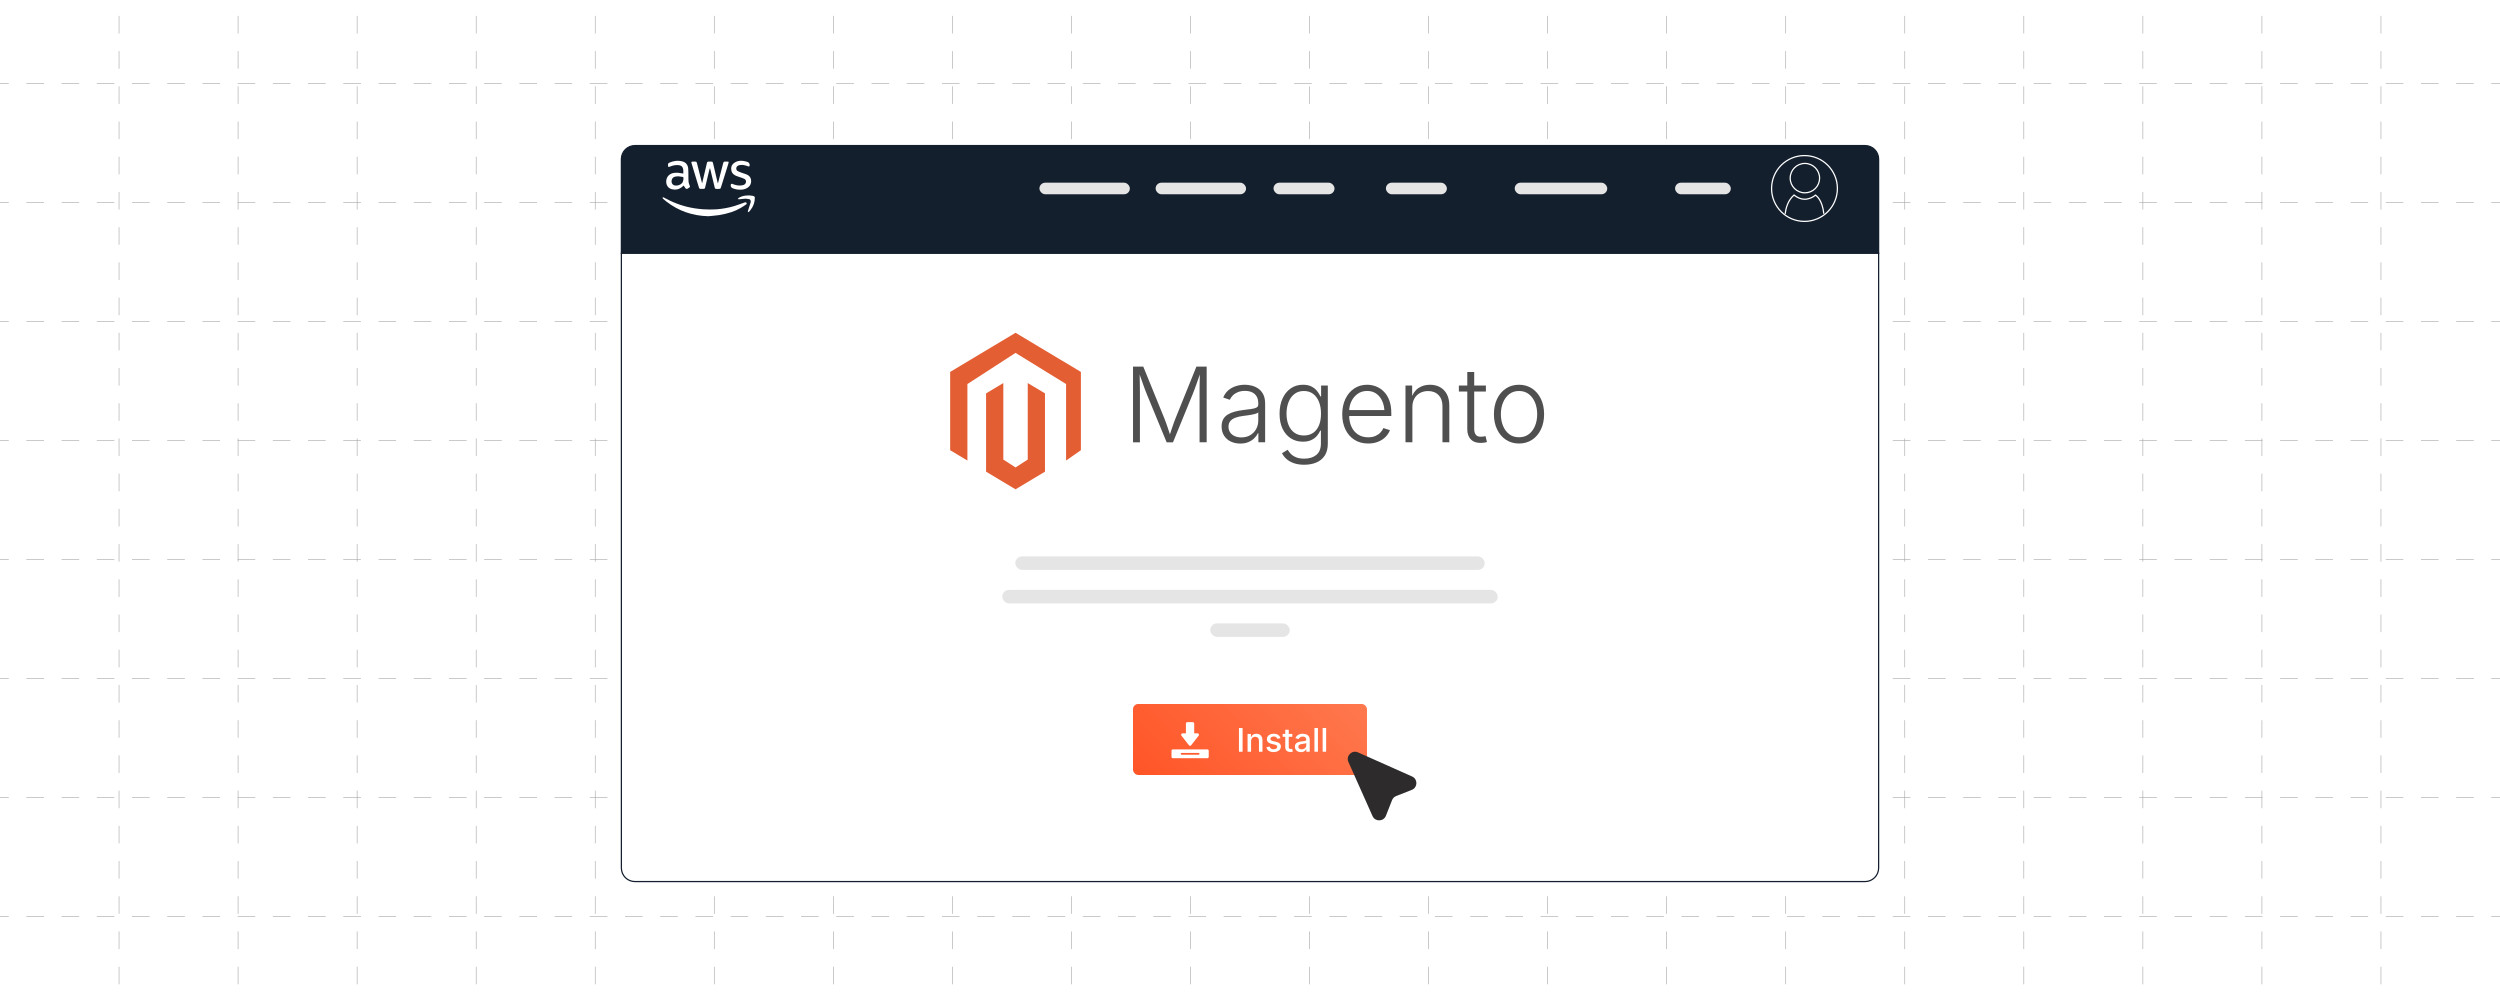 <?xml version="1.0" encoding="UTF-8"?><svg id="Layer_1" xmlns="http://www.w3.org/2000/svg" xmlns:xlink="http://www.w3.org/1999/xlink" viewBox="0 0 1000 400"><defs><clipPath id="clippath"><rect width="1000" height="400" fill="none" stroke-width="0"/></clipPath><filter id="drop-shadow-1" filterUnits="userSpaceOnUse"><feOffset dx="0" dy="5.428"/><feGaussianBlur result="blur" stdDeviation="4.342"/><feFlood flood-color="#333" flood-opacity=".09"/><feComposite in2="blur" operator="in"/><feComposite in="SourceGraphic"/></filter><linearGradient id="linear-gradient" x1="470.117" y1="325.674" x2="529.883" y2="265.908" gradientUnits="userSpaceOnUse"><stop offset="0" stop-color="#ff5527"/><stop offset="1" stop-color="#ff784e"/></linearGradient></defs><g clip-path="url(#clippath)"><line y1="366.667" x2="3.5" y2="366.667" fill="none" stroke="#aaa" stroke-miterlimit="10" stroke-width=".25"/><line x1="10.543" y1="366.667" x2="992.979" y2="366.667" fill="none" stroke="#aaa" stroke-dasharray="0 0 7.043 7.043" stroke-miterlimit="10" stroke-width=".25"/><line x1="996.5" y1="366.667" x2="1000" y2="366.667" fill="none" stroke="#aaa" stroke-miterlimit="10" stroke-width=".25"/><line y1="319.048" x2="3.5" y2="319.048" fill="none" stroke="#aaa" stroke-miterlimit="10" stroke-width=".25"/><line x1="10.543" y1="319.048" x2="992.979" y2="319.048" fill="none" stroke="#aaa" stroke-dasharray="0 0 7.043 7.043" stroke-miterlimit="10" stroke-width=".25"/><line x1="996.5" y1="319.048" x2="1000" y2="319.048" fill="none" stroke="#aaa" stroke-miterlimit="10" stroke-width=".25"/><line y1="271.429" x2="3.5" y2="271.429" fill="none" stroke="#aaa" stroke-miterlimit="10" stroke-width=".25"/><line x1="10.543" y1="271.429" x2="992.979" y2="271.429" fill="none" stroke="#aaa" stroke-dasharray="0 0 7.043 7.043" stroke-miterlimit="10" stroke-width=".25"/><line x1="996.5" y1="271.429" x2="1000" y2="271.429" fill="none" stroke="#aaa" stroke-miterlimit="10" stroke-width=".25"/><line y1="223.81" x2="3.5" y2="223.81" fill="none" stroke="#aaa" stroke-miterlimit="10" stroke-width=".25"/><line x1="10.543" y1="223.81" x2="992.979" y2="223.81" fill="none" stroke="#aaa" stroke-dasharray="0 0 7.043 7.043" stroke-miterlimit="10" stroke-width=".25"/><line x1="996.5" y1="223.81" x2="1000" y2="223.81" fill="none" stroke="#aaa" stroke-miterlimit="10" stroke-width=".25"/><line y1="176.19" x2="3.5" y2="176.19" fill="none" stroke="#aaa" stroke-miterlimit="10" stroke-width=".25"/><line x1="10.543" y1="176.19" x2="992.979" y2="176.19" fill="none" stroke="#aaa" stroke-dasharray="0 0 7.043 7.043" stroke-miterlimit="10" stroke-width=".25"/><line x1="996.5" y1="176.19" x2="1000" y2="176.19" fill="none" stroke="#aaa" stroke-miterlimit="10" stroke-width=".25"/><line y1="128.571" x2="3.5" y2="128.571" fill="none" stroke="#aaa" stroke-miterlimit="10" stroke-width=".25"/><line x1="10.543" y1="128.571" x2="992.979" y2="128.571" fill="none" stroke="#aaa" stroke-dasharray="0 0 7.043 7.043" stroke-miterlimit="10" stroke-width=".25"/><line x1="996.5" y1="128.571" x2="1000" y2="128.571" fill="none" stroke="#aaa" stroke-miterlimit="10" stroke-width=".25"/><line y1="80.952" x2="3.5" y2="80.952" fill="none" stroke="#aaa" stroke-miterlimit="10" stroke-width=".25"/><line x1="10.543" y1="80.952" x2="992.979" y2="80.952" fill="none" stroke="#aaa" stroke-dasharray="0 0 7.043 7.043" stroke-miterlimit="10" stroke-width=".25"/><line x1="996.5" y1="80.952" x2="1000" y2="80.952" fill="none" stroke="#aaa" stroke-miterlimit="10" stroke-width=".25"/><line y1="33.333" x2="3.5" y2="33.333" fill="none" stroke="#aaa" stroke-miterlimit="10" stroke-width=".25"/><line x1="10.543" y1="33.333" x2="992.979" y2="33.333" fill="none" stroke="#aaa" stroke-dasharray="0 0 7.043 7.043" stroke-miterlimit="10" stroke-width=".25"/><line x1="996.5" y1="33.333" x2="1000" y2="33.333" fill="none" stroke="#aaa" stroke-miterlimit="10" stroke-width=".25"/><line x1="952.381" y1="-289.457" x2="952.381" y2="692.979" fill="none" stroke="#aaa" stroke-dasharray="0 0 7.043 7.043" stroke-miterlimit="10" stroke-width=".25"/><line x1="904.762" y1="-289.457" x2="904.762" y2="692.979" fill="none" stroke="#aaa" stroke-dasharray="0 0 7.043 7.043" stroke-miterlimit="10" stroke-width=".25"/><line x1="857.143" y1="-289.457" x2="857.143" y2="692.979" fill="none" stroke="#aaa" stroke-dasharray="0 0 7.043 7.043" stroke-miterlimit="10" stroke-width=".25"/><line x1="809.524" y1="-289.457" x2="809.524" y2="692.979" fill="none" stroke="#aaa" stroke-dasharray="0 0 7.043 7.043" stroke-miterlimit="10" stroke-width=".25"/><line x1="761.905" y1="-289.457" x2="761.905" y2="692.979" fill="none" stroke="#aaa" stroke-dasharray="0 0 7.043 7.043" stroke-miterlimit="10" stroke-width=".25"/><line x1="714.286" y1="-289.457" x2="714.286" y2="692.979" fill="none" stroke="#aaa" stroke-dasharray="0 0 7.043 7.043" stroke-miterlimit="10" stroke-width=".25"/><line x1="666.667" y1="-289.457" x2="666.667" y2="692.979" fill="none" stroke="#aaa" stroke-dasharray="0 0 7.043 7.043" stroke-miterlimit="10" stroke-width=".25"/><line x1="619.048" y1="-289.457" x2="619.048" y2="692.979" fill="none" stroke="#aaa" stroke-dasharray="0 0 7.043 7.043" stroke-miterlimit="10" stroke-width=".25"/><line x1="571.429" y1="-289.457" x2="571.429" y2="692.979" fill="none" stroke="#aaa" stroke-dasharray="0 0 7.043 7.043" stroke-miterlimit="10" stroke-width=".25"/><line x1="523.81" y1="-289.457" x2="523.81" y2="692.979" fill="none" stroke="#aaa" stroke-dasharray="0 0 7.043 7.043" stroke-miterlimit="10" stroke-width=".25"/><line x1="476.19" y1="-289.457" x2="476.19" y2="692.979" fill="none" stroke="#aaa" stroke-dasharray="0 0 7.043 7.043" stroke-miterlimit="10" stroke-width=".25"/><line x1="428.571" y1="-289.457" x2="428.571" y2="692.979" fill="none" stroke="#aaa" stroke-dasharray="0 0 7.043 7.043" stroke-miterlimit="10" stroke-width=".25"/><line x1="380.952" y1="-289.457" x2="380.952" y2="692.979" fill="none" stroke="#aaa" stroke-dasharray="0 0 7.043 7.043" stroke-miterlimit="10" stroke-width=".25"/><line x1="333.333" y1="-289.457" x2="333.333" y2="692.979" fill="none" stroke="#aaa" stroke-dasharray="0 0 7.043 7.043" stroke-miterlimit="10" stroke-width=".25"/><line x1="285.714" y1="-289.457" x2="285.714" y2="692.979" fill="none" stroke="#aaa" stroke-dasharray="0 0 7.043 7.043" stroke-miterlimit="10" stroke-width=".25"/><line x1="238.095" y1="-289.457" x2="238.095" y2="692.979" fill="none" stroke="#aaa" stroke-dasharray="0 0 7.043 7.043" stroke-miterlimit="10" stroke-width=".25"/><line x1="190.476" y1="-289.457" x2="190.476" y2="692.979" fill="none" stroke="#aaa" stroke-dasharray="0 0 7.043 7.043" stroke-miterlimit="10" stroke-width=".25"/><line x1="142.857" y1="-289.457" x2="142.857" y2="692.979" fill="none" stroke="#aaa" stroke-dasharray="0 0 7.043 7.043" stroke-miterlimit="10" stroke-width=".25"/><line x1="95.238" y1="-289.457" x2="95.238" y2="692.979" fill="none" stroke="#aaa" stroke-dasharray="0 0 7.043 7.043" stroke-miterlimit="10" stroke-width=".25"/><line x1="47.619" y1="-289.457" x2="47.619" y2="692.979" fill="none" stroke="#aaa" stroke-dasharray="0 0 7.043 7.043" stroke-miterlimit="10" stroke-width=".25"/></g><g filter="url(#drop-shadow-1)"><path d="M751.452,58.226c0-2.998-2.43-5.428-5.428-5.428H253.976c-2.998,0-5.428,2.43-5.428,5.428v37.674h502.903v-37.674Z" fill="#141f2e" stroke="#141f2e" stroke-miterlimit="10" stroke-width=".5"/><path d="M248.548,95.9v245.874c0,2.998,2.43,5.428,5.428,5.428h492.047c2.998,0,5.428-2.43,5.428-5.428V95.9H248.548Z" fill="#fff" stroke="#141f2e" stroke-miterlimit="10" stroke-width=".5"/></g><path d="M283.868,67.41c-.138.564-.277,1.128-.412,1.694-.457,1.916-.911,3.832-1.369,5.748-.147.614-.262.701-.903.702-.272 0-.543.001-.815-0-.527-.002-.658-.091-.815-.6-.416-1.352-.826-2.707-1.237-4.061-.542-1.782-1.084-3.565-1.626-5.347-.003-.011-.01-.022-.013-.033-.243-.808-.195-.875.628-.876.213-0.0.425-.001.638 0.0.583.003.684.069.839.645.218.808.417,1.622.624,2.433.447,1.76.894,3.521,1.342,5.281.019.076.051.148.11.319.267-1.132.513-2.167.757-3.203.381-1.619.76-3.239,1.144-4.857.122-.513.251-.61.788-.617.307-.004.614-.005.921 0.0.5.009.622.109.744.623.265,1.113.524,2.228.787,3.342.352,1.492.705,2.983,1.059,4.475.018.077.046.151.134.232.175-.674.35-1.347.524-2.021.515-1.986,1.028-3.973,1.545-5.959.158-.606.267-.689.877-.693.319-.002.638.005.957-.001.304-.006.41.156.353.427-.056.265-.139.524-.219.783-.937,3.006-1.876,6.011-2.815,9.016-.199.637-.292.706-.953.706-.26 0-.52.001-.78-0-.552-.002-.684-.1-.813-.632-.356-1.467-.707-2.935-1.06-4.403-.25-1.041-.501-2.081-.751-3.122l-.188-0Z" fill="#fff" stroke-width="0"/><path d="M283.384,86.49c-.002 0-.005 0-.007 0-6.259-.145-11.877-2.033-16.824-5.87-.447-.347-.872-.724-1.305-1.089-.063-.053-.145-.11-.164-.181-.031-.112-.063-.274-.007-.346.055-.07.245-.106.333-.065.394.185.773.405,1.158.61,3.561,1.898,7.336,3.169,11.323,3.786,1.114.172,2.238.29,3.363.376,1.457.112,3.842.137,5.298.024,2.436-.188,4.839-.609,7.187-1.322,1.341-.407,2.652-.916,3.976-1.378.067-.023.131-.057.199-.073.264-.063.53-.09.689.19.161.283.025.517-.208.67-.748.492-1.484,1.013-2.27,1.439-2.167,1.28-4.894,2.157-8.427,2.771-1.43.209-2.875.308-4.314.457Z" fill="#fff" stroke-width="0"/><path d="M273.494,74.267c-.018-.027-.056-.032-.08-.011-.264.234-.525.494-.819.708-1.195.867-2.528,1.083-3.938.705-1.417-.38-2.248-1.656-2.168-3.223.095-1.856,1.432-3.158,3.407-3.319,1.021-.083,2.028.018,3.026.234.114.025.229.045.395.078.013-.894.128-1.767-.341-2.566-.326-.555-.88-.719-1.467-.804-1.17-.169-2.277.091-3.357.511-.907.353-.932.332-.946-.637-.005-.379.078-.667.447-.836,1.688-.771,3.439-1.013,5.246-.553,1.406.359,2.243,1.353,2.381,2.836.087.926.06,1.863.079,2.795.018.862-.021,1.729.063,2.584.05.502.265.995.454,1.472.173.436.168.555-.225.824-.192.131-.383.263-.579.387-.292.185-.684.116-.891-.161-.245-.328-.459-.679-.689-1.025ZM271.26,70.515c-.004-.001-.008-.001-.012-0-.388.039-.705.053-1.016.107-.928.163-1.457.695-1.582,1.564-.16,1.109.437,1.939,1.498,2.027.719.06,1.406-.099,2.037-.464,1.016-.59,1.204-1.556,1.204-2.618 0-.245-.096-.338-.312-.367-.628-.085-1.255-.172-1.817-.249Z" fill="#fff" stroke-width="0"/><path d="M296.012,75.879c-1.025-.013-2.019-.186-2.967-.584-.661-.277-.954-.975-.669-1.627.043-.098.264-.178.392-.164.192.021.375.133.562.204,1.215.463,2.46.658,3.747.377.483-.106.913-.327,1.165-.789.355-.653.167-1.432-.508-1.76-.611-.296-1.274-.484-1.916-.716-.52-.188-1.063-.327-1.56-.563-1.111-.53-1.753-1.412-1.79-2.669-.039-1.307.647-2.187,1.75-2.767,1.09-.574,2.265-.621,3.451-.404.442.081.884.193,1.309.343.603.212.994.828.88,1.457-.094.514-.367.379-.607.307-.552-.165-1.093-.391-1.657-.481-.761-.122-1.539-.139-2.284.163-.436.177-.754.58-.801,1.049-.053.518.134.958.595,1.197.52.269,1.078.468,1.629.67.564.207,1.147.362,1.709.574,1.17.44,1.921,1.244,1.998,2.534.082,1.374-.537,2.392-1.729,3.049-.835.46-1.751.618-2.699.602Z" fill="#fff" stroke-width="0"/><path d="M298.261,79.462c-.004-.001-.008-.001-.012-0-.888.087-1.728.179-2.57.245-.18.014-.367-.061-.551-.095.114-.149.198-.344.347-.44.858-.553,1.817-.82,2.824-.943.873-.106,1.739-.1,2.602.072.161.032.322.074.477.126.45.152.542.278.546.748.012,1.354-.364,2.614-1.009,3.785-.304.552-.73,1.037-1.109,1.546-.076.101-.184.189-.296.249-.104.057-.232.07-.35.102-.005-.13-.046-.272-.009-.389.359-1.145.738-2.284,1.094-3.43.058-.185.045-.395.045-.594-.001-.378-.262-.714-.632-.791-.47-.098-.952-.132-1.396-.191Z" fill="#fff" stroke-width="0"/><circle cx="721.794" cy="75.393" r="13.161" fill="none" stroke="#fff" stroke-linecap="round" stroke-linejoin="round" stroke-width=".5"/><path d="M729.506,85.331c-.583-5.131-2.75-6.915-3.321-7.301-.051.046-.104.092-.156.137-.025.022-.051.043-.077.065-.502.399-1.656,1.15-3.178,1.391-.151.021-.301.045-.455.054-.13.008-.26.013-.392.013-.479,0-.944-.057-1.393-.159-1.418-.361-2.5-1.197-2.808-1.455-.029-.026-.061-.05-.089-.077l-.05.044c-2.504,2.166-3.27,5.443-3.503,7.37" fill="none" stroke="#fff" stroke-linecap="round" stroke-linejoin="round" stroke-width=".5"/><path d="M721.956,77.132h.002c1.568-.001,3.043-.613,4.155-1.725,1.111-1.113,1.724-2.588,1.723-4.156-.001-3.241-2.638-5.878-5.88-5.878-3.243.001-5.88,2.639-5.879,5.881.001,3.241,2.639,5.878,5.879,5.878Z" fill="none" stroke="#fff" stroke-linecap="round" stroke-linejoin="round" stroke-width=".5"/><rect x="415.773" y="73.08" width="36.172" height="4.627" rx="2.313" ry="2.313" fill="#e5e5e5" stroke-width="0"/><rect x="462.249" y="73.08" width="36.172" height="4.627" rx="2.313" ry="2.313" fill="#e5e5e5" stroke-width="0"/><rect x="509.413" y="73.08" width="24.395" height="4.627" rx="2.313" ry="2.313" fill="#e5e5e5" stroke-width="0"/><rect x="554.361" y="73.08" width="24.395" height="4.627" rx="2.313" ry="2.313" fill="#e5e5e5" stroke-width="0"/><rect x="605.885" y="73.08" width="37.013" height="4.627" rx="2.313" ry="2.313" fill="#e5e5e5" stroke-width="0"/><rect x="670.027" y="73.08" width="22.292" height="4.627" rx="2.313" ry="2.313" fill="#e5e5e5" stroke-width="0"/><g id="LOGO"><polyline points="426.429 162.049 426.429 153.616 406.212 141.153 386.962 153.617 386.962 184.216 380.066 180.084 380.066 148.767 406.212 133.108 432.358 148.767 432.358 180.084 426.429 184.216 426.429 162.049" fill="#e45e34" stroke-width="0"/><polygon points="417.992 157.352 417.992 188.669 413.223 191.525 406.212 195.726 399.196 191.525 394.432 188.669 394.432 157.352 401.328 153.22 401.328 183.82 406.212 186.98 411.097 183.82 411.097 153.22 417.992 157.352" fill="#e45e34" stroke-width="0"/></g><path d="M453.208,176.919v-30.273h4.104l8.452,20.765c.189.447.389.973.6,1.575.21.603.433,1.246.67,1.93.237.685.464,1.365.681,2.042.216.678.419,1.32.609,1.93h-.731c.189-.582.393-1.205.61-1.869.216-.663.443-1.341.68-2.031s.464-1.344.681-1.961c.217-.616.42-1.154.61-1.615l8.391-20.765h4.104v30.273h-2.844v-21.191c0-.718.01-1.466.03-2.245.021-.778.037-1.561.051-2.347.013-.785.021-1.557.021-2.315h.325c-.271.812-.552,1.635-.843,2.468-.292.833-.576,1.643-.854,2.429-.278.785-.545,1.521-.803,2.204s-.487,1.276-.69,1.777l-7.863,19.221h-2.54l-7.924-19.221c-.203-.501-.43-1.083-.681-1.747-.25-.663-.515-1.385-.792-2.164-.277-.778-.562-1.588-.853-2.428-.292-.84-.593-1.687-.904-2.539h.346c.013.69.027,1.422.041,2.194.013.771.027,1.554.041,2.347.013.792.023,1.558.03,2.295.007.739.01,1.42.01,2.042v19.221h-2.763Z" fill="#4f4f4f" stroke-width="0"/><path d="M496.119,177.427c-1.382,0-2.638-.264-3.769-.792s-2.032-1.308-2.702-2.337-1.006-2.275-1.006-3.738c0-1.124.21-2.069.63-2.834.42-.766,1.022-1.396,1.808-1.89s1.71-.884,2.773-1.168c1.063-.285,2.238-.509,3.525-.671,1.259-.162,2.329-.302,3.21-.417.88-.114,1.554-.301,2.022-.559.467-.257.699-.67.699-1.239v-.528c0-1.016-.205-1.89-.619-2.621-.412-.731-1.016-1.293-1.808-1.686-.792-.394-1.757-.59-2.895-.59-1.07,0-2.012.166-2.824.498s-1.487.766-2.021,1.301c-.535.535-.938,1.12-1.209,1.757l-2.641-.894c.501-1.232,1.205-2.222,2.113-2.967.907-.744,1.93-1.29,3.068-1.636,1.138-.345,2.289-.518,3.454-.518.894,0,1.815.118,2.763.355s1.829.637,2.642,1.198c.812.562,1.469,1.335,1.971,2.316.5.982.752,2.225.752,3.729v15.421h-2.703v-3.596h-.203c-.324.69-.805,1.351-1.441,1.98-.638.63-1.42,1.142-2.347,1.534-.928.393-2.008.589-3.241.589ZM496.525,174.969c1.381,0,2.58-.305,3.596-.915,1.015-.609,1.8-1.429,2.357-2.458.555-1.029.832-2.16.832-3.393v-3.23c-.203.189-.535.358-.994.508-.461.149-.986.277-1.575.386-.589.108-1.182.203-1.778.284-.596.082-1.117.149-1.564.203-1.26.149-2.34.394-3.241.731-.901.339-1.584.8-2.052,1.382-.467.583-.701,1.32-.701,2.215,0,.907.224,1.68.67,2.316.447.637,1.057,1.124,1.829,1.463.772.338,1.646.508,2.621.508Z" fill="#4f4f4f" stroke-width="0"/><path d="M521.698,185.899c-1.544,0-2.902-.2-4.073-.6-1.172-.399-2.157-.944-2.956-1.636-.8-.69-1.423-1.482-1.869-2.377l2.275-1.382c.325.583.762,1.148,1.311,1.697.548.548,1.256.995,2.123,1.341.866.345,1.93.518,3.189.518,2.005,0,3.617-.497,4.836-1.493,1.219-.995,1.828-2.536,1.828-4.622v-5.1h-.264c-.298.704-.735,1.398-1.311,2.082-.576.685-1.324,1.247-2.245,1.687-.921.44-2.06.66-3.413.66-1.802,0-3.403-.446-4.806-1.341-1.401-.894-2.502-2.174-3.302-3.84-.799-1.666-1.198-3.657-1.198-5.974,0-2.315.393-4.344,1.179-6.085.785-1.74,1.882-3.099,3.291-4.073,1.408-.976,3.041-1.463,4.896-1.463,1.382,0,2.533.244,3.454.731s1.662,1.094,2.225,1.818.992,1.433,1.29,2.123h.285v-4.368h2.682v23.264c0,1.923-.406,3.508-1.219,4.754-.813,1.246-1.931,2.171-3.353,2.773-1.423.603-3.041.904-4.856.904ZM521.536,174.196c1.449,0,2.685-.349,3.708-1.046,1.022-.698,1.805-1.7,2.347-3.007.541-1.308.812-2.868.812-4.684,0-1.761-.268-3.322-.803-4.684s-1.311-2.431-2.326-3.21c-1.016-.778-2.263-1.168-3.738-1.168-1.49,0-2.75.403-3.779,1.209s-1.812,1.893-2.347,3.261-.803,2.898-.803,4.592c0,1.721.271,3.237.812,4.551.542,1.314,1.328,2.34,2.357,3.078s2.282,1.107,3.759,1.107Z" fill="#4f4f4f" stroke-width="0"/><path d="M547.278,177.406c-2.126,0-3.965-.497-5.516-1.493-1.552-.995-2.75-2.373-3.597-4.135-.847-1.761-1.27-3.785-1.27-6.074s.416-4.321,1.249-6.096,1.998-3.17,3.495-4.186c1.496-1.016,3.233-1.523,5.211-1.523,1.246,0,2.445.227,3.597.681s2.188,1.145,3.108,2.072,1.646,2.103,2.174,3.525c.528,1.422.793,3.095.793,5.018v1.199h-17.818v-2.377h16.335l-1.26.894c0-1.625-.277-3.081-.833-4.368-.556-1.286-1.348-2.303-2.377-3.048-1.029-.744-2.27-1.117-3.719-1.117-1.436,0-2.691.38-3.769,1.138-1.077.759-1.917,1.761-2.52,3.007-.603,1.247-.904,2.614-.904,4.104v1.422c0,1.774.312,3.329.936,4.663.622,1.334,1.506,2.37,2.651,3.108,1.144.738,2.495,1.107,4.053,1.107,1.057,0,1.987-.169,2.794-.508.806-.339,1.483-.789,2.031-1.352.549-.562.958-1.175,1.229-1.838l2.621.833c-.353.948-.918,1.828-1.696,2.641-.779.812-1.758,1.467-2.937,1.961-1.178.494-2.532.741-4.063.741Z" fill="#4f4f4f" stroke-width="0"/><path d="M564.954,162.758v14.161h-2.763v-22.715h2.661l.021,5.303h-.427c.623-1.978,1.602-3.406,2.936-4.287,1.334-.88,2.861-1.32,4.582-1.32,1.544,0,2.896.321,4.054.965,1.157.644,2.064,1.582,2.722,2.814s.985,2.749.985,4.551v14.689h-2.742v-14.486c0-1.855-.521-3.322-1.564-4.398-1.043-1.077-2.438-1.615-4.186-1.615-1.192,0-2.263.254-3.21.762-.948.508-1.696,1.239-2.245,2.194s-.823,2.082-.823,3.383Z" fill="#4f4f4f" stroke-width="0"/><path d="M594.354,154.204v2.397h-10.809v-2.397h10.809ZM586.917,148.8h2.764v22.755c0,1.125.25,1.951.752,2.479.501.528,1.266.738,2.296.63.189,0,.423-.023.7-.071s.539-.099.782-.152l.569,2.377c-.298.095-.627.169-.985.224-.359.054-.722.088-1.087.102-1.815.122-3.234-.308-4.257-1.29s-1.534-2.354-1.534-4.114v-22.938Z" fill="#4f4f4f" stroke-width="0"/><path d="M607.602,177.406c-1.979,0-3.719-.497-5.222-1.493-1.504-.995-2.682-2.377-3.535-4.145s-1.28-3.796-1.28-6.085c0-2.33.427-4.379,1.28-6.146s2.031-3.149,3.535-4.145c1.503-.995,3.243-1.493,5.222-1.493,1.964,0,3.7.498,5.211,1.493s2.692,2.377,3.546,4.145c.853,1.768,1.279,3.816,1.279,6.146,0,2.289-.423,4.317-1.27,6.085s-2.025,3.149-3.535,4.145c-1.511.996-3.254,1.493-5.231,1.493ZM607.602,174.907c1.558,0,2.878-.419,3.962-1.26,1.083-.839,1.906-1.957,2.468-3.352.562-1.396.844-2.933.844-4.612,0-1.693-.284-3.241-.854-4.643-.568-1.402-1.396-2.526-2.479-3.373-1.084-.846-2.397-1.27-3.941-1.27s-2.854.424-3.932,1.27c-1.077.847-1.899,1.971-2.469,3.373-.568,1.401-.854,2.949-.854,4.643,0,1.68.281,3.217.844,4.612.562,1.395,1.381,2.513,2.458,3.352,1.077.841,2.395,1.26,3.952,1.26Z" fill="#4f4f4f" stroke-width="0"/><rect x="406.115" y="222.559" width="187.77" height="5.399" rx="2.7" ry="2.7" fill="#e5e5e5" stroke-width="0"/><rect x="400.915" y="235.957" width="198.169" height="5.399" rx="2.7" ry="2.7" fill="#e5e5e5" stroke-width="0"/><rect x="484.102" y="249.355" width="31.795" height="5.399" rx="2.7" ry="2.7" fill="#e5e5e5" stroke-width="0"/><rect x="453.2" y="281.587" width="93.6" height="28.407" rx="2.113" ry="2.113" fill="url(#linear-gradient)" stroke-width="0"/><path d="M497.036,291.213v9.478h-1.451v-9.478h1.451Z" fill="#fff" stroke-width="0"/><path d="M500.426,296.479v4.211h-1.399v-7.111h1.336l.013,1.743h-.146c.208-.637.509-1.101.904-1.394.395-.293.871-.438,1.432-.438.482,0,.904.102,1.266.305.359.204.643.504.846.9s.305.89.305,1.479v4.517h-1.398v-4.345c0-.513-.135-.914-.402-1.202-.266-.288-.633-.433-1.1-.433-.314,0-.596.069-.846.207-.25.138-.448.338-.592.601-.144.264-.216.584-.216.961Z" fill="#fff" stroke-width="0"/><path d="M509.414,300.837c-.513,0-.97-.074-1.371-.223-.4-.148-.729-.368-.985-.658-.257-.291-.428-.646-.513-1.065l1.317-.273c.097.368.279.642.547.82.267.178.606.267,1.018.267.449,0,.808-.094,1.075-.282.267-.189.4-.415.4-.678,0-.229-.081-.418-.245-.566-.163-.148-.414-.259-.753-.331l-1.196-.273c-.661-.148-1.153-.386-1.476-.712-.322-.327-.483-.744-.483-1.253,0-.425.118-.796.356-1.113.237-.318.562-.565.973-.741s.887-.264,1.425-.264c.514,0,.952.074,1.316.223.365.148.661.355.888.623.227.267.389.576.486.929l-1.253.273c-.089-.25-.244-.47-.464-.658-.221-.188-.541-.283-.961-.283-.386,0-.708.087-.967.261s-.388.395-.388.661c0,.238.086.43.258.576.171.146.452.264.843.353l1.145.255c.657.148,1.146.382,1.463.699.318.318.478.726.478,1.222,0,.433-.124.815-.372,1.148s-.592.594-1.03.782c-.439.188-.949.283-1.53.283Z" fill="#fff" stroke-width="0"/><path d="M516.921,293.579v1.139h-3.855v-1.139h3.855ZM514.103,291.887h1.399v6.883c0,.284.061.493.182.626.12.134.318.201.595.201.071,0,.167-.009.286-.025.118-.018.221-.034.305-.052l.248,1.12c-.148.051-.307.088-.477.111s-.337.035-.503.035c-.645,0-1.145-.167-1.501-.5-.356-.332-.534-.8-.534-1.402v-6.997Z" fill="#fff" stroke-width="0"/><path d="M520.368,300.85c-.45,0-.856-.084-1.222-.251-.364-.168-.653-.413-.865-.735s-.317-.717-.317-1.183c0-.403.077-.734.231-.992.155-.259.365-.465.63-.617.266-.153.56-.268.885-.344.324-.076.653-.134.988-.172.42-.051.762-.092,1.024-.124.263-.031.457-.085.582-.159s.188-.193.188-.359v-.038c0-.267-.051-.491-.152-.674s-.254-.323-.455-.423-.452-.149-.754-.149c-.31,0-.575.047-.798.143s-.403.218-.541.366-.24.303-.309.464l-1.316-.344c.161-.424.393-.765.693-1.023s.646-.447,1.037-.566c.39-.119.793-.178,1.208-.178.289,0,.594.033.916.102.322.067.626.19.91.369.284.178.515.428.693.75.178.322.267.742.267,1.26v4.72h-1.354v-.974h-.07c-.093.183-.23.361-.413.535s-.412.316-.69.429c-.277.112-.609.169-.995.169ZM520.68,299.724c.382,0,.708-.074.979-.223s.479-.346.623-.592c.145-.246.217-.507.217-.782v-.909c-.051.051-.147.096-.29.137-.142.04-.304.076-.486.107-.183.032-.358.059-.527.08-.17.021-.31.038-.42.051-.264.034-.504.091-.723.172-.218.08-.392.195-.521.343-.129.149-.193.346-.193.592,0,.225.058.414.175.566.116.152.274.268.474.344s.431.114.693.114Z" fill="#fff" stroke-width="0"/><path d="M527.174,291.213v9.478h-1.399v-9.478h1.399Z" fill="#fff" stroke-width="0"/><path d="M530.456,291.213v9.478h-1.399v-9.478h1.399Z" fill="#fff" stroke-width="0"/><path d="M469.132,299.761h13.832c.292,0,.53.239.53.53v2.468c0,.292-.239.53-.53.53h-13.832c-.292,0-.53-.239-.53-.53v-2.468c0-.292.239-.53.53-.53h0ZM476.471,298.098c.718-.921,2.138-2.741,3.003-3.844.137-.174.161-.398.063-.597-.097-.2-.287-.318-.509-.318h-1.346v-3.909c0-.312-.254-.566-.566-.566h-2.185c-.312,0-.566.254-.566.566v3.909h-1.346c-.222,0-.412.119-.509.318s-.073.422.063.597c.865,1.103,2.285,2.923,3.003,3.844.111.142.266.218.446.218s.336-.076.446-.218h-0ZM472.63,301.883c-.197,0-.357-.16-.357-.357s.16-.357.357-.357h6.834c.197,0,.357.16.357.357s-.16.357-.357.357h-6.834Z" fill="#fff" fill-rule="evenodd" stroke-width="0"/><path d="M556.827,320.054l-2.463,6.253c-.944,2.396-4.307,2.47-5.356.118l-9.646-21.639c-1.084-2.433,1.403-4.92,3.836-3.836l21.639,9.646c2.352,1.048,2.278,4.412-.118,5.356l-6.253,2.463c-.75.295-1.343.889-1.638,1.638Z" fill="#2d2b2b" stroke-width="0"/></svg>